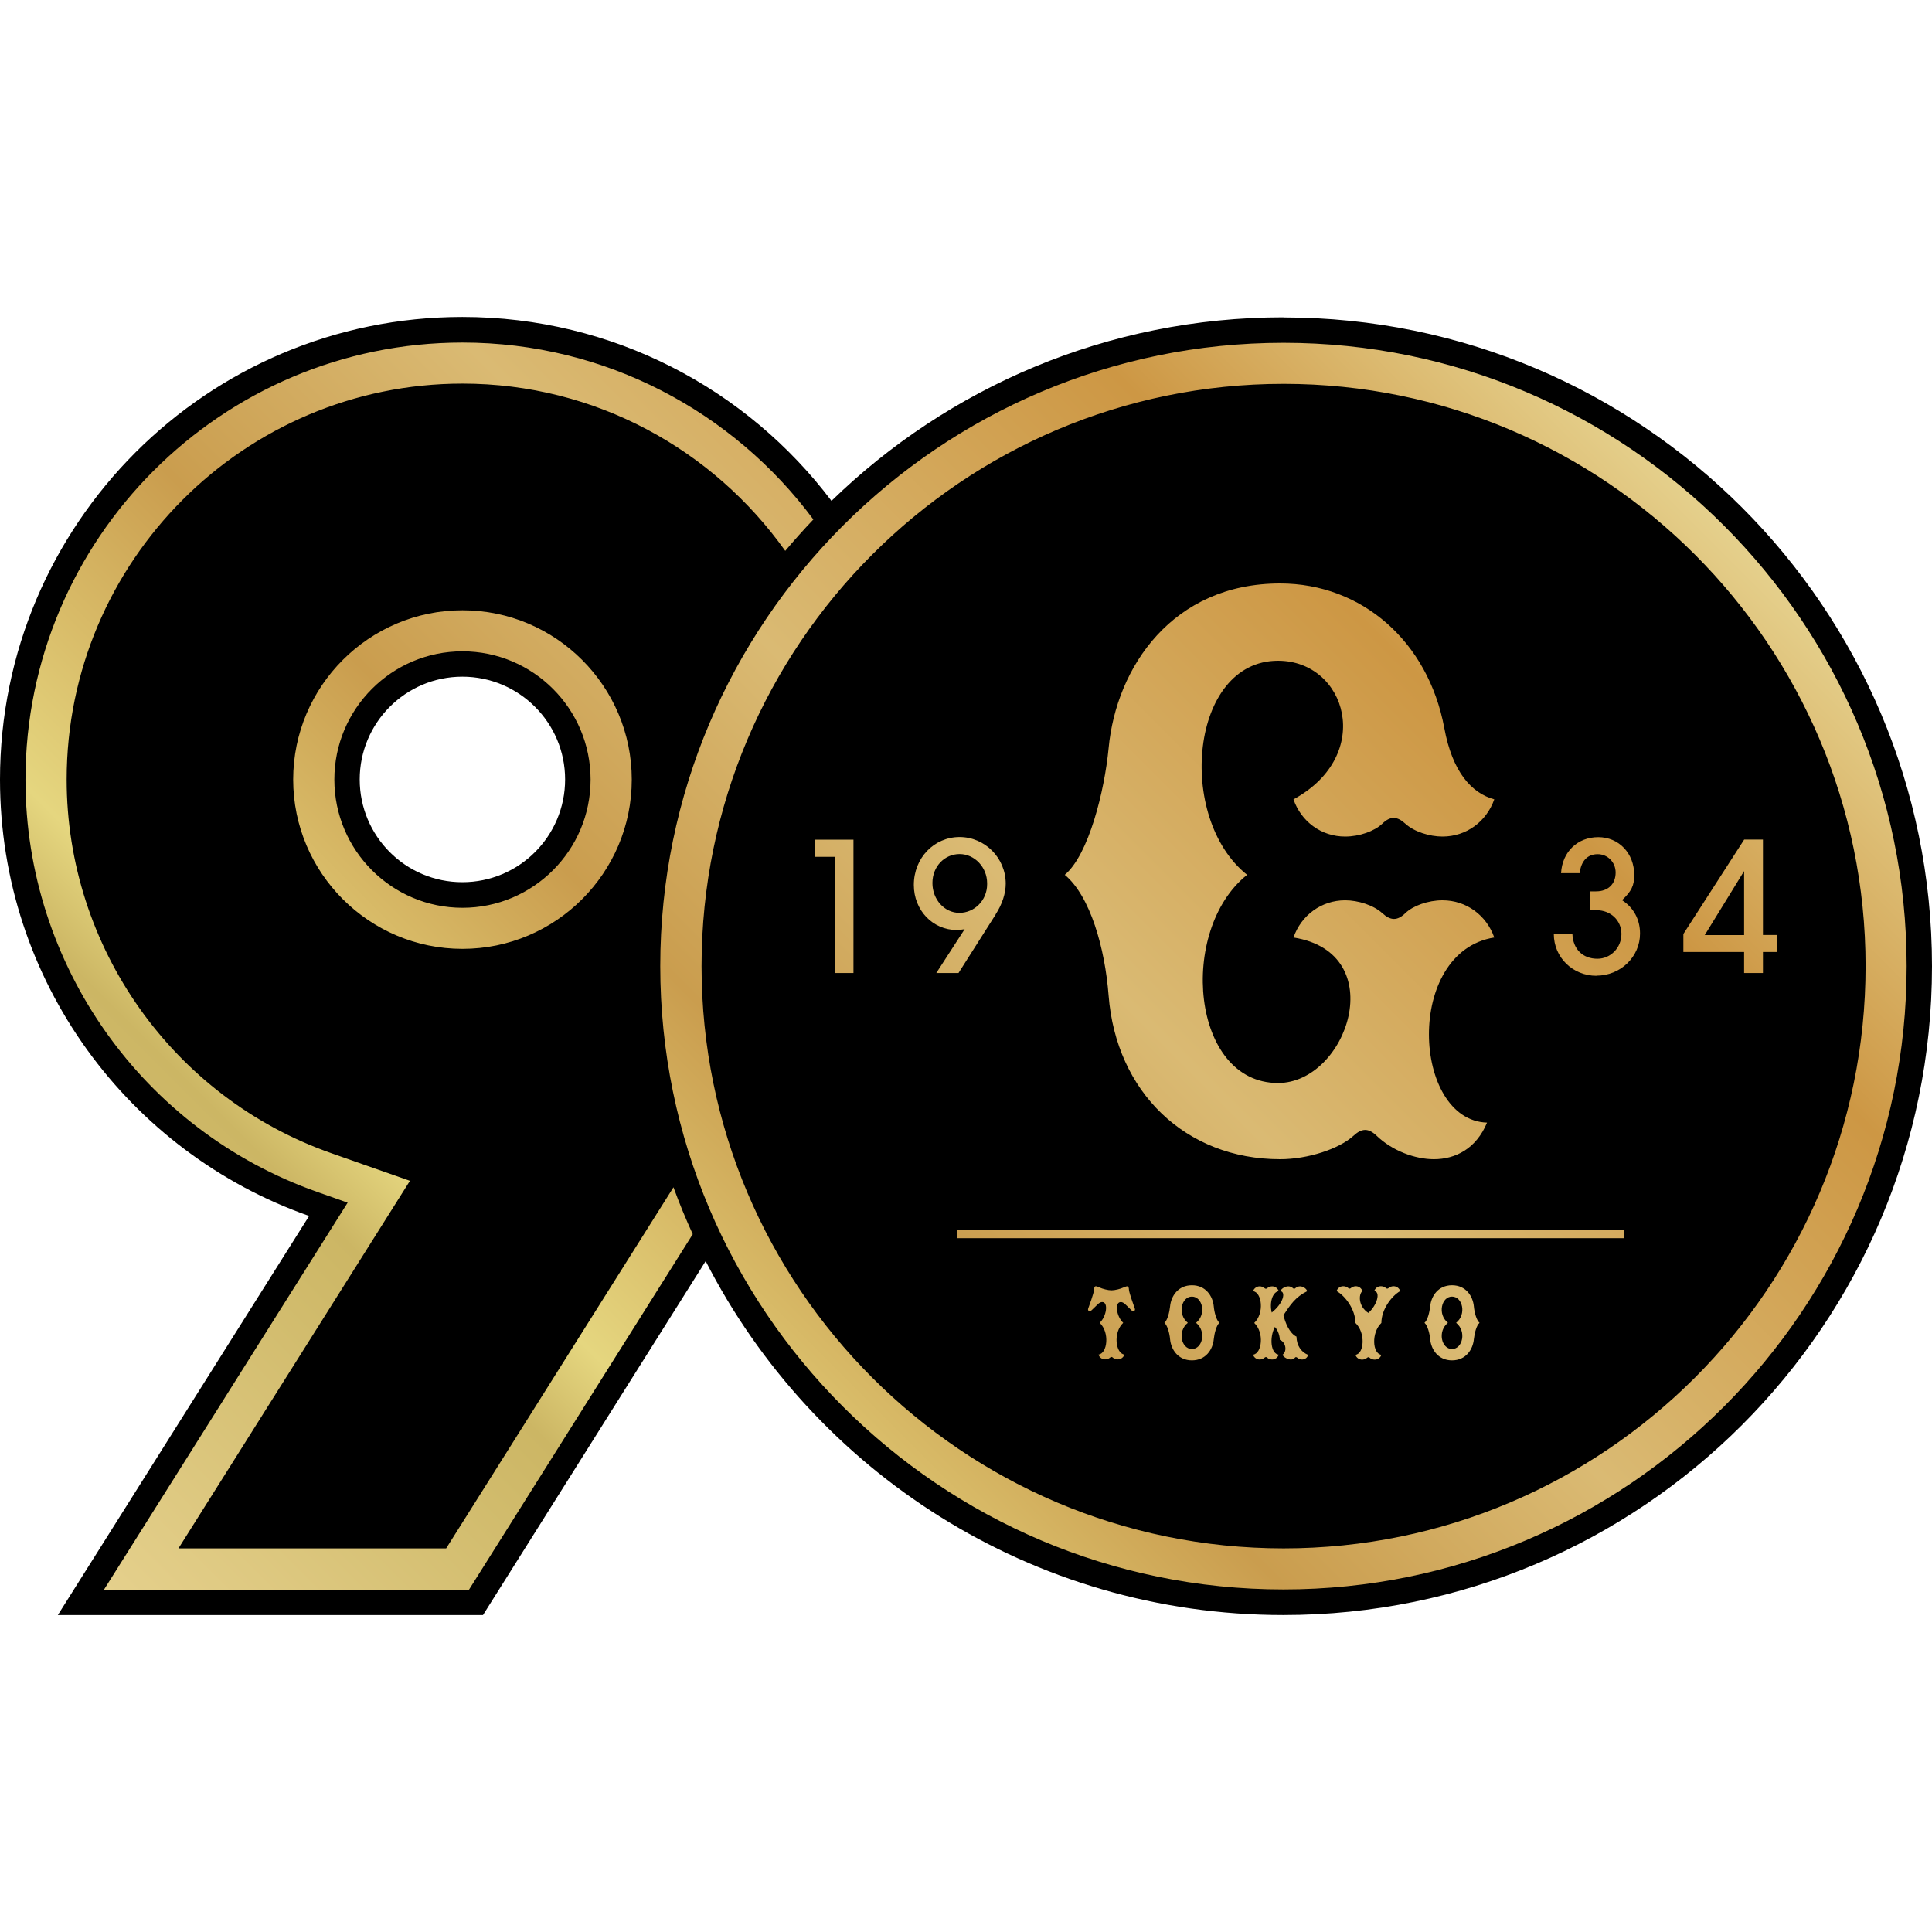 <?xml version="1.0" encoding="UTF-8"?>
<svg id="_ロゴ" data-name="ロゴ" xmlns="http://www.w3.org/2000/svg" xmlns:xlink="http://www.w3.org/1999/xlink" viewBox="0 0 160 160">
  <defs>
    <style>
      .cls-1 {
        fill: url(#linear-gradient);
      }

      .cls-1, .cls-2 {
        stroke-width: 0px;
      }
    </style>
    <linearGradient id="linear-gradient" x1="127.35" y1="28.13" x2="16.23" y2="139.25" gradientUnits="userSpaceOnUse">
      <stop offset="0" stop-color="#e5d08c"/>
      <stop offset=".17" stop-color="#cd9744"/>
      <stop offset=".4" stop-color="#daba73"/>
      <stop offset=".56" stop-color="#ca9d4e"/>
      <stop offset=".73" stop-color="#e5d67f"/>
      <stop offset=".78" stop-color="#ccb664"/>
      <stop offset="1" stop-color="#e5d08c"/>
    </linearGradient>
  </defs>
  <path class="cls-2" d="m106.28,26.28c-14.55,0-27.75,5.8-37.42,15.2-6.99-9.25-18.08-15.23-30.57-15.23C17.15,26.25,0,43.4,0,64.56,0,81.26,10.69,95.46,25.6,100.7l-20.81,33.05h35.21l18.44-29.31c8.89,17.39,26.97,29.31,47.84,29.31,29.67,0,53.72-24.06,53.72-53.73s-24.05-53.73-53.72-53.73Zm-67.99,46.78c-4.7,0-8.5-3.81-8.5-8.51s3.81-8.51,8.5-8.51,8.51,3.81,8.51,8.51-3.81,8.51-8.51,8.51Z"/>
  <path class="cls-1" d="m38.3,50.54c-7.73,0-14.02,6.29-14.02,14.02s6.29,14.02,14.02,14.02,14.02-6.29,14.02-14.02-6.29-14.02-14.02-14.02Zm0,24.64c-5.85,0-10.61-4.76-10.61-10.62s4.76-10.62,10.61-10.62,10.61,4.76,10.61,10.62-4.76,10.62-10.61,10.62Zm17.48,23.16c.48,1.32,1.01,2.6,1.59,3.87l-18.53,29.44H8.61l20.18-32.05-2.49-.88c-14.47-5.09-24.19-18.81-24.19-34.15,0-19.96,16.23-36.2,36.19-36.2,11.89,0,22.46,5.77,29.06,14.65-.8.84-1.58,1.71-2.33,2.6-5.95-8.37-15.71-13.85-26.73-13.85-18.08,0-32.78,14.71-32.78,32.79,0,13.9,8.81,26.33,21.91,30.94l6.52,2.29-19.17,30.44h22.17l18.82-29.9Zm50.23-2.34c-7.83,0-13.58-5.57-14.2-13.56-.3-3.89-1.51-8.23-3.63-9.99,1.98-1.65,3.29-6.94,3.63-10.48.63-6.74,5.31-13.65,14.2-13.65,6.77,0,12.26,4.79,13.6,11.97.67,3.64,2.25,5.39,4.14,5.91-.65,1.84-2.31,3.08-4.29,3.08-1.07,0-2.35-.4-3.07-1.06-.69-.63-1.24-.66-1.92,0-.64.61-1.88,1.06-3.07,1.06-1.98,0-3.64-1.24-4.28-3.08,6.74-3.67,4.38-11.48-1.28-11.48-7.28,0-8.47,13.01-2.56,17.73-5.75,4.59-4.63,17.24,2.56,17.24,5.75,0,9.39-10.77,1.28-12.05.64-1.84,2.31-3.08,4.28-3.08,1.07,0,2.34.4,3.07,1.06.69.63,1.24.66,1.92,0,.63-.61,1.88-1.06,3.07-1.06,1.98,0,3.64,1.24,4.29,3.08-7.44,1.18-6.79,15.14-.6,15.33-.9,2.17-2.63,3.03-4.4,3.03-1.54,0-3.43-.68-4.74-1.94-.69-.66-1.24-.63-1.92,0-1.19,1.09-3.78,1.94-6.07,1.94Zm28.46,5.89h-55.19v.65h55.19v-.65Zm-14.22,9.83c.88,0,1.22-1.47.34-2.17.88-.7.54-2.17-.34-2.17s-1.22,1.47-.34,2.17c-.88.7-.54,2.17.34,2.17Zm-1.81-.82c-.04-.46-.21-1.13-.47-1.35.26-.21.42-.89.47-1.35.08-.87.67-1.76,1.81-1.76s1.73.89,1.81,1.76c.04.46.21,1.14.47,1.35-.26.21-.42.89-.47,1.35-.08.87-.67,1.76-1.81,1.76s-1.73-.89-1.81-1.76Zm-25.62-3.07c.12,0,.22.06.32.14.08.06.49.47.56.54.15.15.35.05.28-.14-.08-.22-.45-1.26-.48-1.52-.03-.37-.08-.39-.47-.22-.24.11-.69.23-.98.23s-.74-.12-.98-.23c-.39-.18-.44-.15-.47.22-.02.26-.4,1.3-.48,1.52-.07.19.13.29.28.14.07-.07.48-.47.56-.54.1-.08.2-.14.32-.14.53,0,.36,1.2-.21,1.72.85.8.64,2.55-.1,2.63.08.24.3.4.55.4.14,0,.3-.05.4-.14.09-.08.16-.09.25,0,.08.08.24.14.4.14.25,0,.47-.16.55-.4-.74-.09-.95-1.83-.1-2.63-.57-.53-.73-1.72-.2-1.72Zm5.89,3.89c.88,0,1.22-1.47.34-2.17.88-.7.54-2.17-.34-2.17s-1.22,1.47-.34,2.17c-.88.7-.54,2.17.34,2.17Zm-1.81-.82c-.04-.46-.21-1.13-.47-1.35.26-.21.42-.89.47-1.35.08-.87.67-1.76,1.81-1.76s1.73.89,1.81,1.76c.04.46.21,1.14.47,1.35-.26.21-.42.89-.47,1.35-.08.87-.67,1.76-1.81,1.76s-1.73-.89-1.81-1.76Zm10.49-.19c-.62-.3-.96-1.2-1.1-1.79.56-.85.99-1.51,1.97-1.99-.08-.24-.37-.4-.6-.4-.13,0-.28.06-.37.14-.08.08-.15.08-.23,0-.08-.08-.22-.14-.37-.14-.24,0-.57.17-.65.4.46.06.25,1-.72,1.77-.2-.8.05-1.7.58-1.77-.08-.24-.3-.4-.55-.4-.15,0-.31.07-.39.14-.09.08-.16.08-.25,0-.09-.09-.26-.14-.39-.14-.25,0-.47.17-.55.4.74.09.95,1.83.1,2.63.85.8.64,2.54-.1,2.63.08.24.3.4.55.4.14,0,.3-.06.39-.14.09-.08.16-.09.25,0,.08.08.24.14.39.14.25,0,.47-.16.55-.4-.66-.08-.79-1.4-.32-2.3.41.45.41,1.07.41,1.07.47.17.65.92.22,1.24.12.24.48.39.7.39.13,0,.26-.06.32-.14.06-.08.12-.08.22,0,.1.09.26.14.38.14.23,0,.47-.16.49-.39-.57-.23-.93-.78-.95-1.48Zm4.9-4.19c-.15,0-.31.06-.4.14-.09.08-.16.08-.25,0-.09-.09-.26-.14-.4-.14-.25,0-.47.16-.55.4.72.4,1.56,1.53,1.56,2.64.85.8.74,2.55,0,2.64.08.24.3.4.55.4.14,0,.3-.05.4-.14.09-.08.16-.09.25,0,.08.08.24.14.4.14.26,0,.47-.16.55-.4-.74-.09-.85-1.83,0-2.64,0-1.11.84-2.23,1.56-2.64-.08-.24-.3-.4-.55-.4-.14,0-.3.05-.4.14-.09.08-.16.08-.25,0-.08-.08-.24-.14-.4-.14-.26,0-.47.16-.55.4.54.06.24,1.17-.49,1.81-.84-.54-.82-1.54-.49-1.81-.08-.24-.3-.4-.55-.4Zm-44.79-36.98v1.42h1.64v9.62h1.54v-11.04h-3.18Zm14.95,6.19c.55-.84.84-1.75.84-2.55,0-2.12-1.72-3.86-3.82-3.86s-3.79,1.72-3.79,3.97c0,2.09,1.56,3.73,3.56,3.73.2,0,.33-.02.65-.07l-2.35,3.63h1.84l3.08-4.85Zm-3-.13c-1.22,0-2.23-1.09-2.23-2.47s1.01-2.4,2.25-2.4,2.28,1.09,2.28,2.42v.08c0,1.34-1.06,2.37-2.3,2.37Zm52.76,5.2c2,0,3.61-1.56,3.61-3.49,0-1.16-.53-2.15-1.49-2.76.79-.75,1.01-1.21,1.01-2.09,0-1.79-1.27-3.13-2.98-3.13s-2.98,1.21-3.08,2.98h1.54c.12-1.01.65-1.57,1.49-1.57s1.49.68,1.49,1.52c0,.96-.63,1.56-1.62,1.56h-.53v1.56h.56c1.18,0,2.07.84,2.07,1.97s-.89,2.05-1.99,2.05c-1.21,0-2.02-.79-2.07-2.05h-1.54c0,1.94,1.57,3.46,3.53,3.46Zm12.23-11.26l-5.03,7.81v1.49h5.03v1.74h1.56v-1.74h1.16v-1.41h-1.16v-7.9h-1.56Zm-3.26,7.9l3.26-5.3v5.3h-3.26Zm16.72,2.57c0-28.47-23.15-51.62-51.61-51.62s-51.61,23.16-51.61,51.62,23.15,51.62,51.61,51.62,51.61-23.16,51.61-51.62Zm-3.4,0c0,26.59-21.62,48.22-48.2,48.22s-48.2-21.63-48.2-48.22,21.62-48.22,48.2-48.22,48.2,21.63,48.2,48.22Z"/>
</svg>